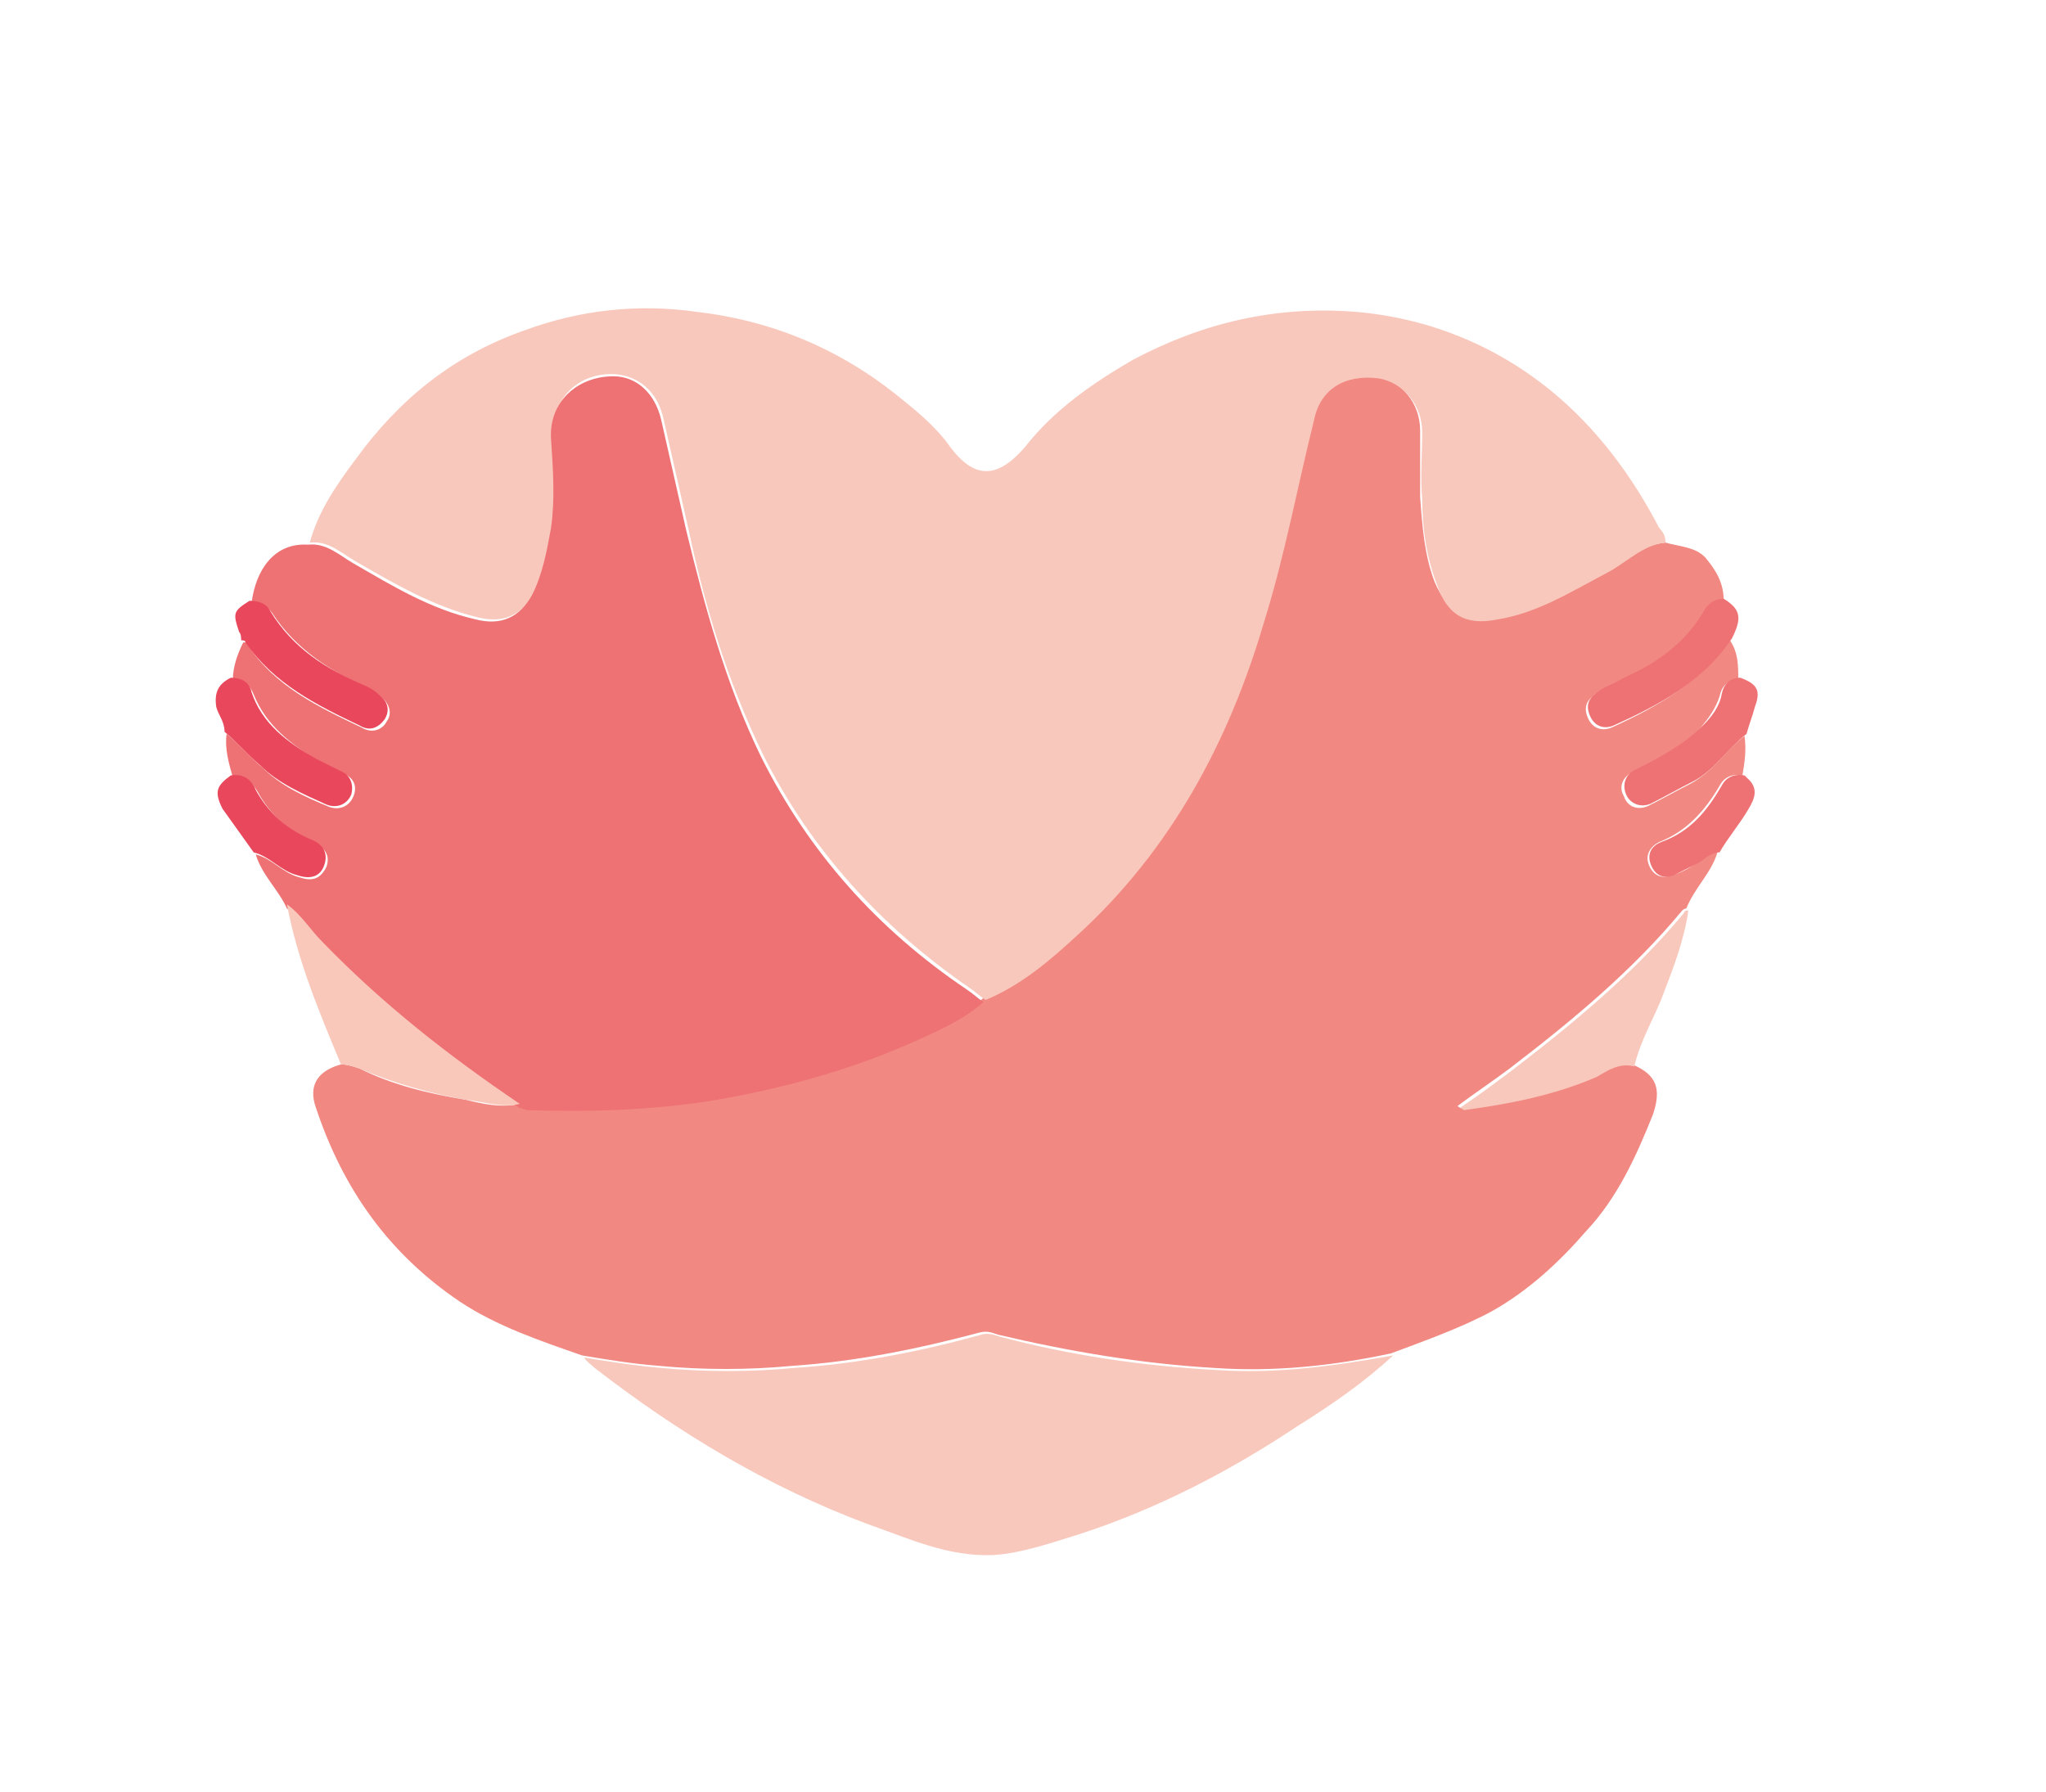 <svg xmlns="http://www.w3.org/2000/svg" xmlns:xlink="http://www.w3.org/1999/xlink" id="Warstwa_1" x="0px" y="0px" viewBox="0 0 98.4 86.2" style="enable-background:new 0 0 98.4 86.2;" xml:space="preserve"><style type="text/css">	.st0{fill:#F18882;}	.st1{fill:#F9C8BC;}	.st2{fill:#EE7173;}	.st3{fill:#F9C8BB;}	.st4{fill:#E9475B;}	.st5{fill:#EE7274;}	.st6{fill:#5B4573;}	.st7{fill:#FBDAD0;}	.st8{fill:#F18C85;}	.st9{fill:#553D66;}	.st10{fill:#F18B85;}	.st11{fill:#F5AA9A;}	.st12{fill:#593F67;}	.st13{fill:#E9485B;}	.st14{fill:#E94A5C;}	.st15{fill:#614C73;}	.st16{fill:#4E385B;}	.st17{fill:#EF7F74;}	.st18{fill:#55B99D;}	.st19{fill:#55B99E;}	.st20{fill:#2C928F;}	.st21{fill:#FBD4B8;}	.st22{fill:#E95A59;}	.st23{fill:#F39C94;}	.st24{fill:#FBD3B7;}	.st25{fill:#F5AA96;}	.st26{fill:#E95B5A;}	.st27{fill:#56B99E;}	.st28{fill:#F0867A;}	.st29{fill:#F9F8F8;}	.st30{fill:#F1844D;}	.st31{fill:#DE3A60;}	.st32{fill:#43B490;}	.st33{fill:#2D9390;}</style><g>	<path class="st0" d="M80.1,26.1c0.7,0.2,1.4,0.2,1.9,0.7c0.5,0.6,0.9,1.2,0.9,2.1c-0.4,0.1-0.7,0.2-0.9,0.5   C81.1,31,79.7,32,78,32.7c-0.5,0.2-1,0.4-1.4,0.8c-0.4,0.3-0.4,0.7-0.2,1.1c0.2,0.4,0.6,0.6,1.1,0.4c2.2-1,4.3-2.2,5.7-4.2   c0.4,0.6,0.4,1.2,0.4,1.9c-0.5,0-0.8,0.3-0.9,0.8c-0.2,0.6-0.5,1-0.9,1.5c-0.9,1-2,1.6-3.2,2.1c-0.5,0.2-0.8,0.7-0.5,1.2   c0.2,0.6,0.8,0.7,1.3,0.4c0.6-0.3,1.3-0.7,1.9-1c1.1-0.6,1.7-1.6,2.6-2.3c0.1,0.7,0,1.3-0.1,1.9c-0.5-0.1-0.9,0.1-1.1,0.5   C82,39,81.1,40,79.8,40.5c-0.4,0.2-0.7,0.6-0.5,1.1c0.2,0.5,0.6,0.7,1.1,0.5c0.4-0.1,0.8-0.3,1.2-0.6c0.3-0.2,0.6-0.5,1-0.5   c-0.3,1-1.1,1.7-1.5,2.7c-0.1,0-0.2,0.1-0.2,0.1c-2.4,2.9-5.3,5.3-8.3,7.6c-0.8,0.6-1.7,1.2-2.5,1.8c0.1,0.1,0.2,0.1,0.2,0.1   c2.2-0.3,4.4-0.7,6.4-1.6c0.6-0.2,1.1-0.7,1.8-0.5c1.2,0.5,1.4,1.2,1,2.4c-0.8,2-1.7,4-3.2,5.6c-1.3,1.5-2.8,2.9-4.6,3.9   c-1.5,0.8-3.2,1.4-4.8,2c-2.8,0.6-5.6,0.9-8.5,0.7c-3.5-0.2-7-0.8-10.4-1.6c-0.3-0.1-0.5-0.2-0.9-0.1c-3,0.8-6,1.4-9,1.6   c-2.1,0.2-4.3,0.2-6.4,0c-1.3-0.1-2.5-0.3-3.7-0.5c-2-0.7-4.1-1.4-5.9-2.6c-3.4-2.3-5.6-5.4-6.9-9.3c-0.4-1.1,0.1-1.8,1.2-2.1   c0.3,0,0.6,0.1,0.9,0.2c1.6,0.8,3.3,1.2,5.1,1.5c0.8,0.2,1.7,0.4,2.6,0.2c0.1,0,0.3,0.1,0.4,0.1c3.1,0.1,6.1,0,9.1-0.5   c3.3-0.6,6.6-1.6,9.7-2.9c1.1-0.5,2.2-1,3.1-1.8c1.7-0.7,3-1.9,4.4-3.1c4.6-4.1,7.4-9.3,9-15.1c0.9-3.2,1.6-6.5,2.4-9.7   c0.3-1.5,1.5-2.2,3.1-2c1.2,0.2,2.1,1.3,2.1,2.6c0,1.1,0,2.1,0,3.2c0.1,1.4,0.2,2.8,0.7,4.1c0.6,1.4,1.5,2,2.9,1.7   c1.9-0.4,3.5-1.4,5.2-2.2C78.2,27.1,78.9,26.2,80.1,26.1z"></path>	<path class="st1" d="M80.1,26.1c-1.1,0.1-1.9,1-2.9,1.5c-1.7,0.9-3.3,1.9-5.2,2.2c-1.5,0.3-2.4-0.2-2.9-1.7   c-0.5-1.3-0.7-2.7-0.7-4.1c-0.1-1.1,0-2.1,0-3.2c0-1.3-0.9-2.4-2.1-2.6c-1.6-0.2-2.8,0.5-3.1,2c-0.8,3.2-1.4,6.5-2.4,9.7   c-1.7,5.8-4.5,11-9,15.1c-1.3,1.2-2.7,2.4-4.4,3.1c-0.3-0.2-0.5-0.4-0.8-0.6c-4.2-2.9-7.6-6.6-9.9-11.2c-1.7-3.5-2.8-7.1-3.6-10.9   c-0.4-1.8-0.8-3.5-1.2-5.3c-0.3-1.3-1.2-2-2.3-2.1c-1.8-0.1-3.1,1.2-3,3c0.1,1.4,0.2,2.8,0,4.3c-0.1,1.1-0.3,2.2-0.9,3.2   c-0.6,1.1-1.5,1.5-2.7,1.2c-2.1-0.5-4-1.6-5.9-2.7c-0.7-0.4-1.3-1-2.2-0.9c0.4-1.5,1.3-2.8,2.2-4c2.1-2.9,4.7-5,8.1-6.2   c2.7-1,5.5-1.3,8.3-0.9c3.5,0.4,6.7,1.7,9.5,3.9c1,0.8,2,1.6,2.7,2.6c1.2,1.6,2.3,1.5,3.6,0c1.4-1.8,3.3-3.1,5.2-4.2   c3.4-1.8,6.9-2.6,10.7-2.3c3.5,0.3,6.7,1.6,9.4,3.8c2.2,1.8,3.9,4.1,5.2,6.6C80,25.6,80.1,25.8,80.1,26.1z"></path>	<path class="st2" d="M14.8,26.2c0.9-0.1,1.5,0.5,2.2,0.9c1.9,1.1,3.7,2.2,5.9,2.7c1.2,0.3,2.1-0.1,2.7-1.2c0.5-1,0.7-2.1,0.9-3.2   c0.2-1.4,0.1-2.8,0-4.3c-0.1-1.8,1.3-3,3-3c1.1,0,2,0.8,2.3,2.1c0.4,1.8,0.8,3.5,1.2,5.3c0.9,3.7,1.9,7.4,3.6,10.9   c2.3,4.6,5.6,8.3,9.9,11.2c0.3,0.2,0.5,0.4,0.8,0.6c-0.9,0.8-2,1.3-3.1,1.8c-3.1,1.4-6.3,2.3-9.7,2.9c-3,0.5-6.1,0.6-9.1,0.5   c-0.1,0-0.3-0.1-0.4-0.1c-3.4-2.3-6.6-4.9-9.5-7.8c-0.6-0.6-1-1.3-1.7-1.8c-0.4-0.9-1.2-1.6-1.5-2.6c0.8,0.2,1.3,0.9,2.1,1.1   c0.6,0.2,1,0.1,1.3-0.5c0.2-0.6-0.1-0.9-0.6-1.2c-1.2-0.5-2.1-1.3-2.7-2.4c-0.3-0.5-0.6-0.8-1.2-0.7c-0.2-0.7-0.4-1.4-0.3-2.1   c0.6,0.5,1.1,1.1,1.7,1.6c0.9,0.9,2,1.4,3.2,1.9c0.5,0.2,1,0,1.2-0.5c0.2-0.5,0-0.9-0.5-1.1c-0.4-0.2-0.8-0.4-1.2-0.6   c-1.3-0.8-2.5-1.7-3.1-3.2c-0.2-0.5-0.5-0.7-1-0.7c0-0.6,0.2-1.2,0.5-1.8c0.1,0,0.2,0,0.2,0.1c1.3,2,3.4,3,5.5,4   c0.5,0.3,1,0.1,1.2-0.3c0.3-0.4,0.1-0.9-0.3-1.2c-0.2-0.1-0.4-0.3-0.6-0.4c-1.8-0.8-3.5-1.9-4.6-3.6c-0.2-0.3-0.6-0.5-1-0.5   C12.3,27.4,13.2,26.1,14.8,26.2z"></path>	<path class="st1" d="M28.1,65.3c1.2,0.2,2.5,0.4,3.7,0.5c2.1,0.2,4.3,0.2,6.4,0c3.1-0.2,6.1-0.8,9-1.6c0.3-0.1,0.6,0,0.9,0.1   c3.4,0.9,6.8,1.4,10.4,1.6c2.9,0.2,5.7-0.2,8.5-0.7c-1.4,1.3-3,2.4-4.6,3.4c-3.3,2.2-6.8,4-10.5,5.2c-1.3,0.4-2.7,0.9-4.1,1   c-2.2,0.1-4.1-0.8-6.1-1.5c-4.8-1.8-9.1-4.4-13.1-7.5C28.4,65.6,28.2,65.5,28.1,65.3z"></path>	<path class="st3" d="M13.8,43.5c0.7,0.5,1.1,1.2,1.7,1.8c2.9,3,6.1,5.5,9.5,7.8c-0.9,0.2-1.7-0.1-2.6-0.2c-1.7-0.3-3.5-0.8-5.1-1.5   c-0.3-0.1-0.6-0.2-0.9-0.2C15.4,48.8,14.3,46.2,13.8,43.5z"></path>	<path class="st1" d="M78.6,51.3c-0.7-0.2-1.3,0.2-1.8,0.5c-2.1,0.9-4.2,1.3-6.4,1.6c0,0-0.1-0.1-0.2-0.1c0.9-0.6,1.7-1.2,2.5-1.8   c3-2.3,5.9-4.7,8.3-7.6c0-0.1,0.1-0.1,0.2-0.1c-0.2,1.4-0.7,2.7-1.2,4C79.6,48.9,78.9,50,78.6,51.3z"></path>	<path class="st4" d="M12,28.9c0.4,0,0.8,0.1,1,0.5c1.1,1.8,2.7,2.8,4.6,3.6c0.2,0.1,0.4,0.2,0.6,0.4c0.4,0.3,0.6,0.7,0.3,1.2   c-0.3,0.4-0.7,0.6-1.2,0.3c-2.1-1-4.1-2-5.5-4c0-0.1-0.1-0.1-0.2-0.1c0-0.1,0-0.3-0.1-0.4C11.2,29.5,11.2,29.4,12,28.9z"></path>	<path class="st2" d="M83.3,30.7c-1.4,2.1-3.5,3.2-5.7,4.2c-0.5,0.2-0.9,0-1.1-0.4c-0.2-0.4-0.2-0.8,0.2-1.1   c0.4-0.4,0.9-0.5,1.4-0.8c1.6-0.7,3-1.7,3.9-3.3c0.2-0.3,0.5-0.5,0.9-0.5C83.7,29.3,83.8,29.7,83.3,30.7z"></path>	<path class="st4" d="M11.1,32.6c0.5,0,0.9,0.2,1,0.7c0.5,1.5,1.7,2.4,3.1,3.2c0.4,0.2,0.8,0.4,1.2,0.6c0.5,0.2,0.6,0.7,0.5,1.1   c-0.2,0.5-0.7,0.7-1.2,0.5c-1.1-0.5-2.3-1-3.2-1.9c-0.6-0.5-1.1-1.1-1.7-1.6c0-0.5-0.3-0.8-0.4-1.2C10.3,33.3,10.5,32.9,11.1,32.6z   "></path>	<path class="st2" d="M84,35.3c-0.9,0.7-1.6,1.8-2.6,2.3c-0.6,0.3-1.3,0.7-1.9,1c-0.5,0.3-1.1,0.1-1.3-0.4c-0.2-0.5,0-1,0.5-1.2   c1.2-0.6,2.3-1.2,3.2-2.1c0.4-0.4,0.8-0.9,0.9-1.5c0.1-0.5,0.4-0.8,0.9-0.8c0.8,0.3,1,0.6,0.7,1.4C84.3,34.4,84.1,34.9,84,35.3z"></path>	<path class="st4" d="M11.1,37.3c0.6-0.1,1,0.2,1.2,0.7c0.6,1.1,1.5,1.9,2.7,2.4c0.5,0.2,0.8,0.6,0.6,1.2c-0.2,0.6-0.7,0.7-1.3,0.5   c-0.8-0.2-1.3-0.9-2.1-1.1c-0.5-0.7-1-1.4-1.5-2.1C10.3,38.1,10.4,37.8,11.1,37.3z"></path>	<path class="st5" d="M82.7,41c-0.4,0-0.7,0.3-1,0.5c-0.4,0.2-0.8,0.4-1.2,0.6c-0.5,0.2-0.9,0-1.1-0.5c-0.2-0.5,0-0.9,0.5-1.1   c1.4-0.5,2.2-1.5,2.9-2.7c0.2-0.4,0.6-0.6,1.1-0.5c0,0,0,0,0,0c0,0,0.1,0.1,0.1,0.1c0.6,0.5,0.4,1,0.1,1.5   C83.7,39.6,83.1,40.3,82.7,41z"></path>	<path class="st0" d="M84,37.4c0,0-0.1-0.1-0.1-0.1C83.9,37.3,83.9,37.4,84,37.4z"></path></g></svg>